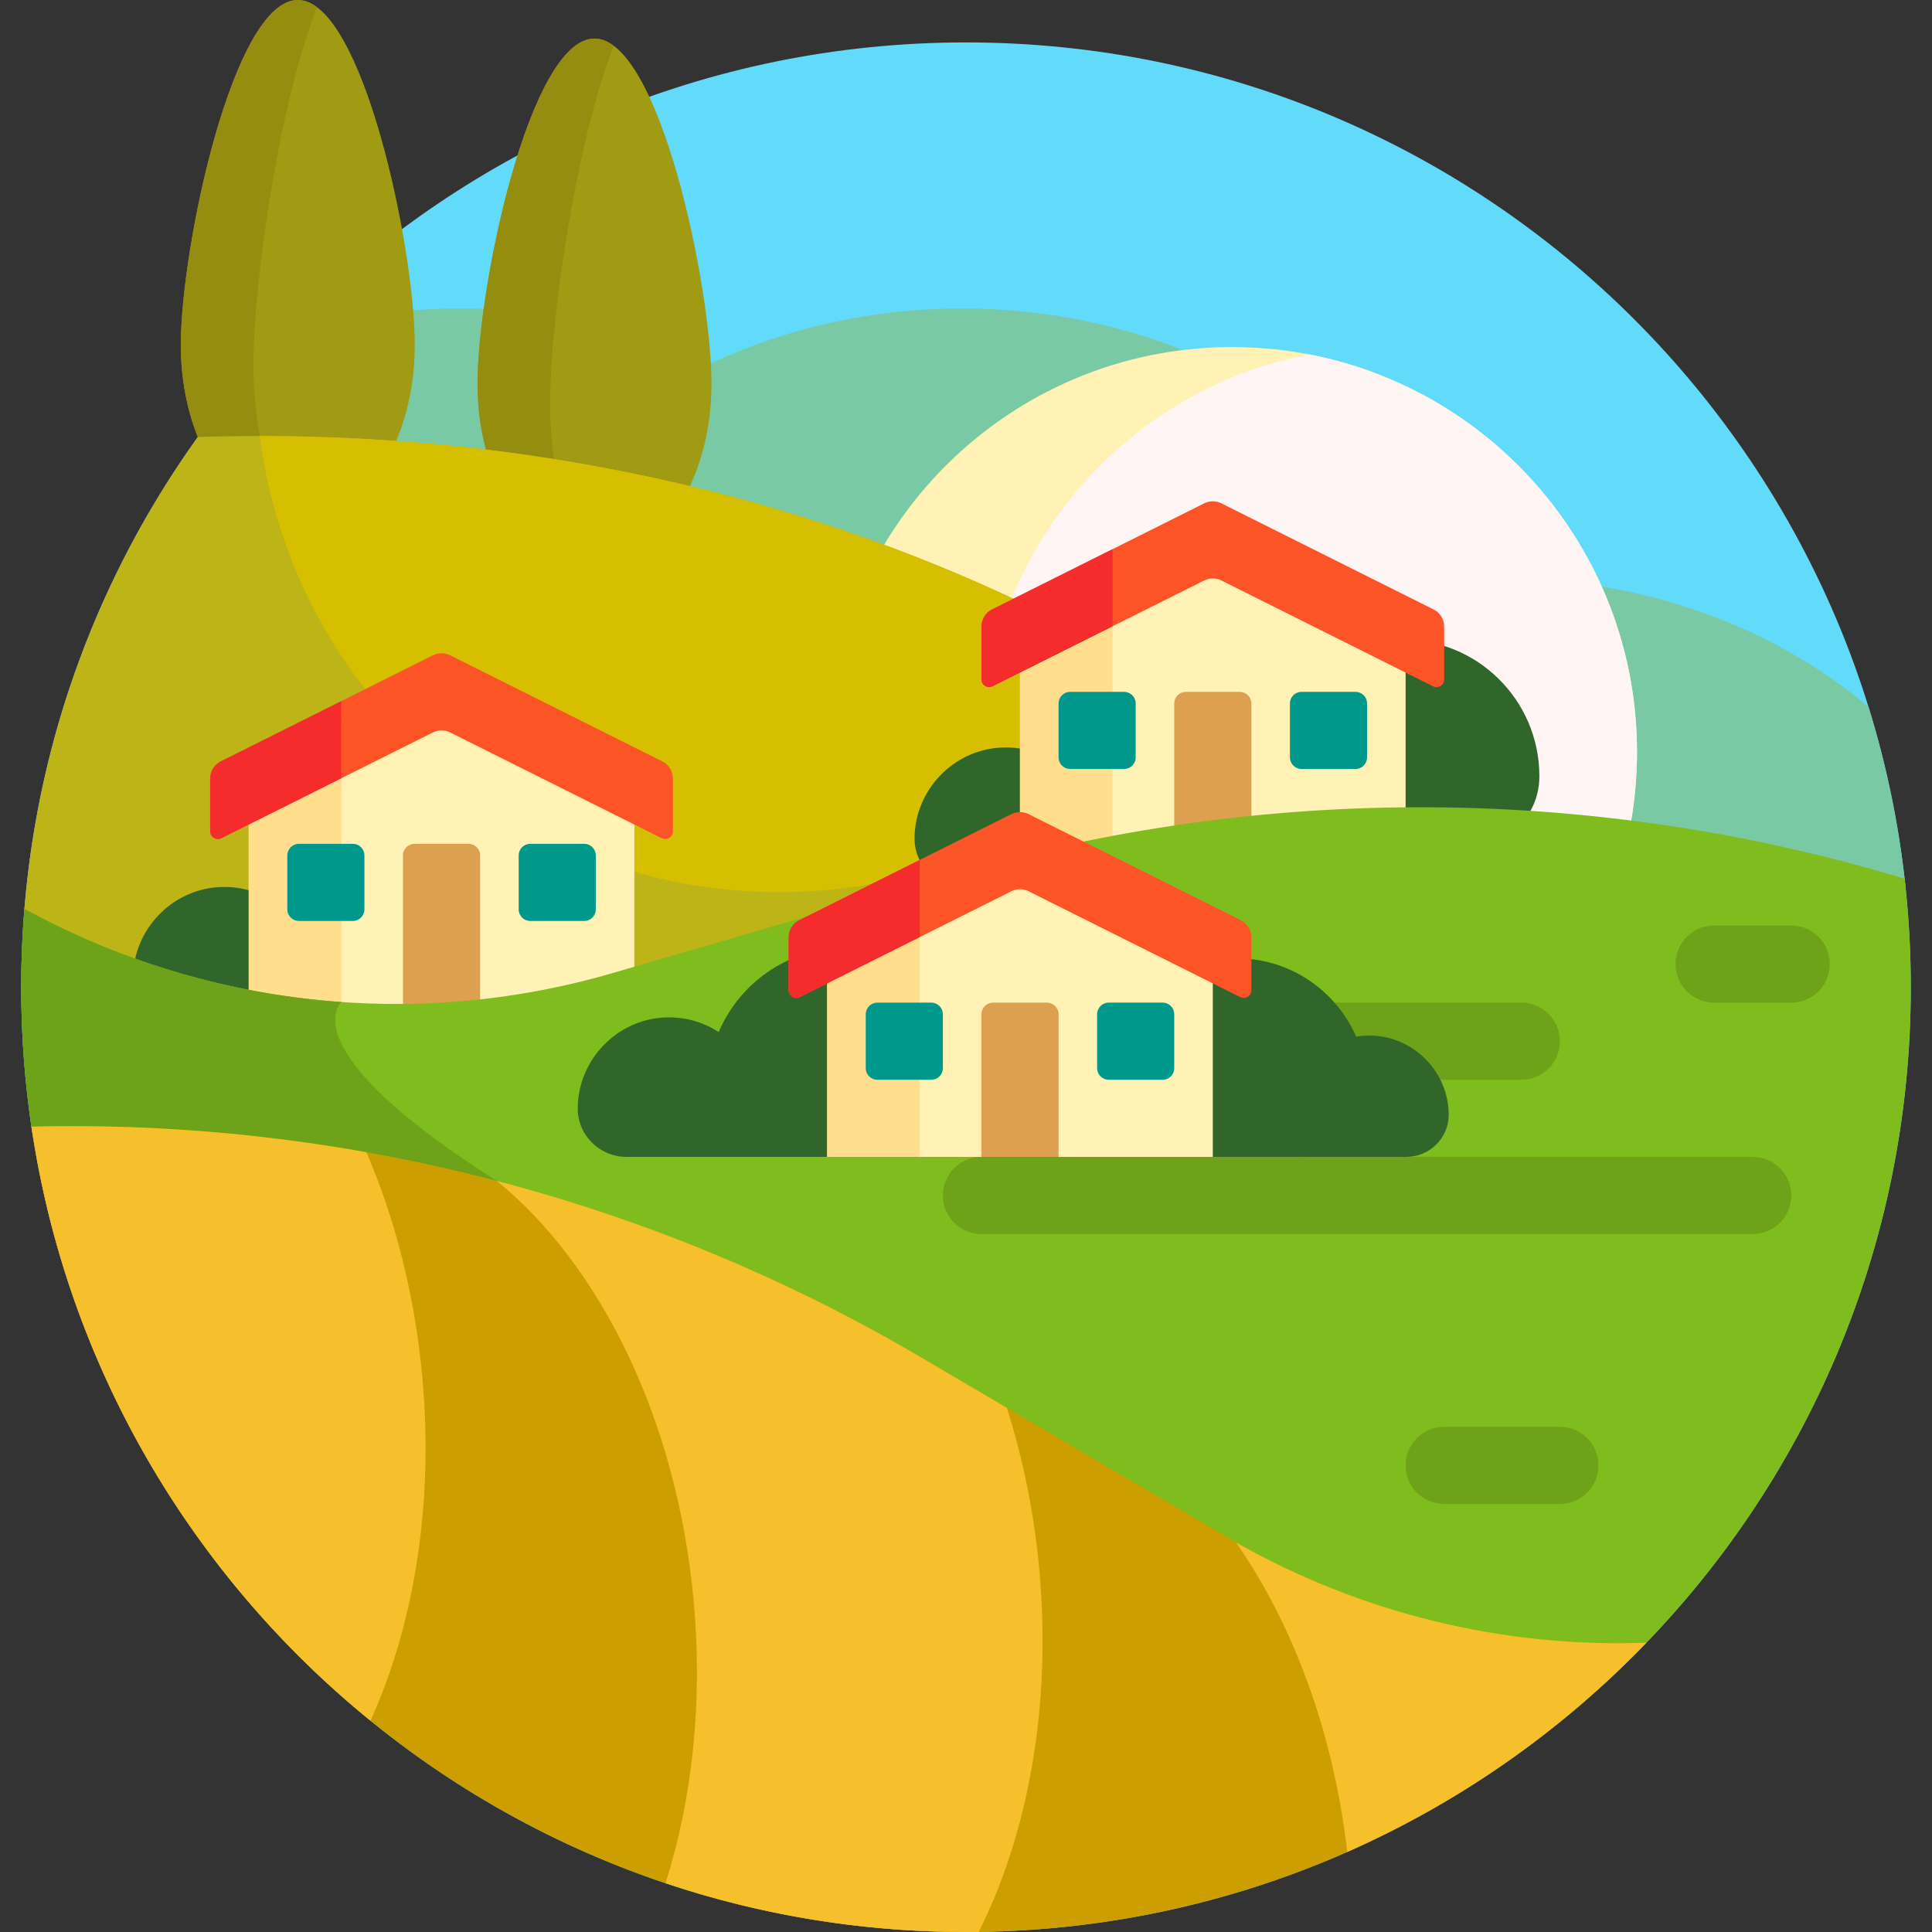 <svg id="Capa_1" enable-background="new 0 0 501 501" height="512" viewBox="0 0 501 501" width="512" xmlns="http://www.w3.org/2000/svg"><rect x="0" y="0" width="501" height="501" fill="#333333" stroke="none"/><path d="m495.5 256c0 135.31-109.69 245-245 245s-245-109.69-245-245 109.69-245 245-245 245 109.69 245 245z" fill="#62dafa"/><path d="m482.671 241.62h-348.74c-76.563 0-117.774-90.431-67.072-147.799 2.058-2.329 4.16-4.618 6.304-6.867 14.451-4.499 30.057-6.954 46.337-6.954 23.564 0 45.718 5.143 65 14.183 19.282-9.04 41.436-14.183 65-14.183 56.144 0 104.283 29.196 124.637 70.737 5.042-.487 10.168-.737 15.363-.737 37.068 0 70.646 12.727 95.042 33.33 4.557 14.694 7.769 29.979 9.491 45.713.736 6.724-4.598 12.577-11.362 12.577z" fill="#7ac9a5"/><path d="m424.5 195c0 57.99-47.01 105-105 105s-105-47.01-105-105 47.01-105 105-105 105 47.01 105 105z" fill="#fff2b4"/><path d="m424.5 195c0 51.151-36.576 93.759-85 103.097-48.424-9.339-85-51.946-85-103.097s36.576-93.759 85-103.097c48.424 9.338 85 51.946 85 103.097z" fill="#fff5f5"/><path d="m107.56 89.49c0 25.349-13.581 45.899-30.333 45.899-16.753 0-30.333-20.55-30.333-45.899-.001-25.35 13.58-89.49 30.332-89.49 16.753 0 30.334 64.14 30.334 89.49zm46.607-79.49c-16.753 0-30.333 64.14-30.333 89.49 0 25.349 13.581 45.899 30.333 45.899 16.753 0 30.333-20.55 30.333-45.899 0-25.35-13.581-89.49-30.333-89.49z" fill="#a19a13"/><path d="m82.192 1.856c-9.785 25.205-16.478 70.775-16.478 92.744 0 15.951 3.529 30.362 9.207 40.659-15.676-1.783-28.028-21.593-28.028-45.768 0-25.351 13.581-89.491 30.333-89.491 1.691 0 3.35.654 4.966 1.856zm76.941 10c-1.616-1.202-3.275-1.856-4.966-1.856-16.753 0-30.333 64.14-30.333 89.49 0 24.176 12.352 43.986 28.028 45.768-5.678-10.297-9.207-24.708-9.207-40.659-.001-21.968 6.693-67.538 16.478-92.743z" fill="#948d10"/><path d="m37.94 270c-18.456 0-33.046-15.708-31.626-34.11.005-.07.011-.139.016-.206 3.729-45.424 19.848-87.337 44.972-122.354 5.337-.174 10.702-.262 16.094-.262 145.091 0 271.194 63.528 335.244 156.931h-364.7z" fill="#bdb418"/><path d="m202.09 231.354c-69.069 0-126.128-51.557-134.728-118.285h.034c91.401 0 175.266 25.211 240.83 67.219-24.888 31.127-63.183 51.066-106.136 51.066z" fill="#d6bf01"/><path d="m399.184 201.272c0 .069 0 .138-.001.206-.059 10.292-8.614 18.522-18.907 18.522h-46.63c-3.485-5.588-5.457-12.218-5.342-19.315.304-18.804 15.634-34.321 34.433-34.841 20.033-.555 36.447 15.52 36.447 35.428zm-139.865-7.404c-12.228.759-21.987 11.035-22.158 23.285-.001.102-.002.203-.002.305-.01 6.945 5.71 12.542 12.654 12.542h31.116c2.263-3.629 3.571-7.916 3.571-12.508 0-13.573-11.424-24.478-25.181-23.624zm-202.658 36.179c-12.228.759-21.987 11.035-22.158 23.285-.001.102-.002.203-.002.305-.01 6.945 5.71 12.542 12.654 12.542h31.116c2.263-3.629 3.571-7.916 3.571-12.508 0-13.573-11.424-24.478-25.181-23.624z" fill="#31662b"/><path d="m364.5 259.41h-100v-100l50-20 50 20zm-200-60.59-50-20-50 20v100h100z" fill="#fff2b4"/><path d="m288.5 259.41h-24v-100l24-14.4zm-200-74.99-24 14.4v100h24z" fill="#ffdf8e"/><path d="m321.5 239.41h-14c-1.657 0-3-1.343-3-3v-54c0-1.657 1.343-3 3-3h14c1.657 0 3 1.343 3 3v54c0 1.657-1.343 3-3 3zm-197 36.41v-54c0-1.657-1.343-3-3-3h-14c-1.657 0-3 1.343-3 3v54c0 1.657 1.343 3 3 3h14c1.657 0 3-1.343 3-3z" fill="#dca050"/><path d="m291.5 199.41h-14c-1.657 0-3-1.343-3-3v-14c0-1.657 1.343-3 3-3h14c1.657 0 3 1.343 3 3v14c0 1.657-1.343 3-3 3zm63-3v-14c0-1.657-1.343-3-3-3h-14c-1.657 0-3 1.343-3 3v14c0 1.657 1.343 3 3 3h14c1.657 0 3-1.343 3-3zm-260 39.41v-14c0-1.657-1.343-3-3-3h-14c-1.657 0-3 1.343-3 3v14c0 1.657 1.343 3 3 3h14c1.657 0 3-1.343 3-3zm60 0v-14c0-1.657-1.343-3-3-3h-14c-1.657 0-3 1.343-3 3v14c0 1.657 1.343 3 3 3h14c1.657 0 3-1.343 3-3z" fill="#01988c"/><path d="m24.684 308.865c-8.382-.861-15.104-7.309-16.374-15.639-1.85-12.139-2.81-24.57-2.81-37.226 0-6.841.281-13.617.83-20.316 46.547 25.488 101.391 31.54 152.501 16.656l88.247-25.699c81.08-23.612 166.826-22.934 246.824 1.231 1.055 9.23 1.597 18.616 1.597 28.128 0 67.15-27.015 127.99-70.769 172.245-21.499 21.745-55.102 26.337-81.495 10.894-.142-.083-.284-.166-.425-.249l-98.937-58.151c-67.586-39.724-142.41-63.987-219.189-71.874z" fill="#7fbc1d"/><path d="m115.299 326.063c-29.67-8.3-59.987-14.052-90.615-17.199-8.382-.861-15.104-7.309-16.374-15.639-1.85-12.138-2.81-24.569-2.81-37.225 0-6.841.281-13.617.83-20.316 25.553 13.992 53.606 22.126 82.169 24.155.045.003-14 12.036 40.335 46.394zm299.201 53.937c0 5.523-4.477 10-10 10h-30c-5.523 0-10-4.477-10-10 0-5.523 4.477-10 10-10h30c5.523 0 10 4.477 10 10zm50-140h-20c-5.523 0-10 4.477-10 10 0 5.523 4.477 10 10 10h20c5.523 0 10-4.477 10-10 0-5.523-4.477-10-10-10zm-120 40h50c5.523 0 10-4.477 10-10 0-5.523-4.477-10-10-10h-50c-5.523 0-10 4.477-10 10 0 5.523 4.477 10 10 10zm110 20h-200c-5.523 0-10 4.477-10 10s4.477 10 10 10h200c5.523 0 10-4.477 10-10s-4.477-10-10-10z" fill="#6ea219"/><path d="m254.5 281.272c0 .069 0 .138-.001.206-.058 10.292-8.614 18.522-18.906 18.522h-73.122c-6.945 0-12.664-5.597-12.654-12.542 0-.101.001-.203.002-.305.171-12.25 9.93-22.526 22.158-23.285 5.326-.331 10.301 1.101 14.4 3.768 5.263-12.454 17.48-21.4 31.676-21.792 20.033-.555 36.447 15.52 36.447 35.428zm121.169 7.556c-.149-10.654-8.636-19.59-19.27-20.25-1.615-.1-3.192-.014-4.714.239-4.938-11.239-15.865-19.416-28.708-20.213-19.569-1.215-35.819 14.297-35.819 33.604 0 6.532 1.86 12.63 5.08 17.792h44.262c.365 0 .727-.011 1.086-.032.007.011.013.022.02.032h27.061c6.04 0 11.013-4.868 11.005-10.907-.001-.089-.002-.177-.003-.265z" fill="#31662b"/><path d="m314.5 300h-100v-60l50-20 50 20z" fill="#fff2b4"/><path d="m238.5 300h-24v-60l24-14.4z" fill="#ffdf8e"/><path d="m274.5 300h-20v-37c0-1.657 1.343-3 3-3h14c1.657 0 3 1.343 3 3z" fill="#dca050"/><path d="m244.5 263v14c0 1.657-1.343 3-3 3h-14c-1.657 0-3-1.343-3-3v-14c0-1.657 1.343-3 3-3h14c1.657 0 3 1.343 3 3zm57-3h-14c-1.657 0-3 1.343-3 3v14c0 1.657 1.343 3 3 3h14c1.657 0 3-1.343 3-3v-14c0-1.657-1.343-3-3-3z" fill="#01988c"/><path d="m316.736 130.528 55 27.5c1.694.847 2.764 2.578 2.764 4.472v13.674c0 1.487-1.565 2.454-2.894 1.789l-54.87-27.435c-1.408-.704-3.064-.704-4.472 0l-54.87 27.435c-1.33.665-2.894-.302-2.894-1.789v-13.674c0-1.894 1.07-3.625 2.764-4.472l55-27.5c1.408-.704 3.064-.704 4.472 0zm-204.472 39.41-55 27.5c-1.694.847-2.764 2.578-2.764 4.472v13.674c0 1.487 1.565 2.454 2.894 1.789l54.87-27.435c1.408-.704 3.064-.704 4.472 0l54.87 27.435c1.33.665 2.894-.302 2.894-1.789v-13.674c0-1.894-1.07-3.625-2.764-4.472l-55-27.5c-1.408-.704-3.064-.704-4.472 0zm150 41.18-55 27.5c-1.694.847-2.764 2.578-2.764 4.472v13.674c0 1.487 1.565 2.454 2.894 1.789l54.87-27.435c1.408-.704 3.064-.704 4.472 0l54.87 27.435c1.33.665 2.894-.302 2.894-1.789v-13.674c0-1.894-1.07-3.625-2.764-4.472l-55-27.5c-1.408-.704-3.064-.704-4.472 0z" fill="#fc5426"/><path d="m88.5 187.527v14.224c0 .022 0 .044.001.066v.003l-31.107 15.553c-1.33.665-2.894-.302-2.894-1.789v-13.674c0-1.894 1.07-3.625 2.764-4.472l31.236-15.618v5.547c0 .026 0 .051.001.076 0 .028-.001.056-.001.084zm200.001-25.12c-.001-.022-.001-.044-.001-.066v-14.224c0-.028.001-.056.001-.083-.001-.025-.001-.051-.001-.076v-5.547l-31.236 15.618c-1.694.847-2.764 2.578-2.764 4.472v13.674c0 1.487 1.565 2.454 2.894 1.789l31.107-15.553zm-50 66.217c-.001-.025-.001-.051-.001-.076v-5.548l-31.236 15.618c-1.694.847-2.764 2.578-2.764 4.472v13.674c0 1.487 1.565 2.454 2.894 1.789l31.107-15.553s0-.002 0-.003c-.001-.022-.001-.044-.001-.066v-14.224c0-.028.001-.056.001-.083z" fill="#f52c2c"/><path d="m238.632 351.872 79.24 46.574c33.28 19.56 71.165 28.93 109.068 27.537-44.566 46.247-107.143 75.017-176.44 75.017-123.023 0-224.867-90.674-242.349-208.836 80.423-1.963 160.321 18.471 230.481 59.708z" fill="#cd9e00"/><path d="m426.939 425.983c-21.941 22.769-48.249 41.302-77.575 54.251-3.619-31.258-14.136-59.128-28.854-80.264 32.637 18.522 69.524 27.369 106.429 26.013zm-331.93-127.191c-28.591-5.104-57.69-7.339-86.859-6.628 9.163 61.934 41.503 116.317 87.922 154.049 11.188-24.673 16.464-55.817 13.447-89.047-1.928-21.246-7.038-41.042-14.51-58.374zm166.079 66.278-22.456-13.199c-34.599-20.336-71.566-35.612-109.797-45.638 26.746 21.747 46.765 61.824 51.054 109.069 2.396 26.397-.44 51.478-7.316 73.044 24.479 8.207 50.684 12.654 77.927 12.654 1.101 0 2.201-.007 3.298-.022 12.735-25.366 18.936-58.405 15.721-93.813-1.348-14.856-4.252-29.003-8.431-42.095z" fill="#f5c02c"/></svg>